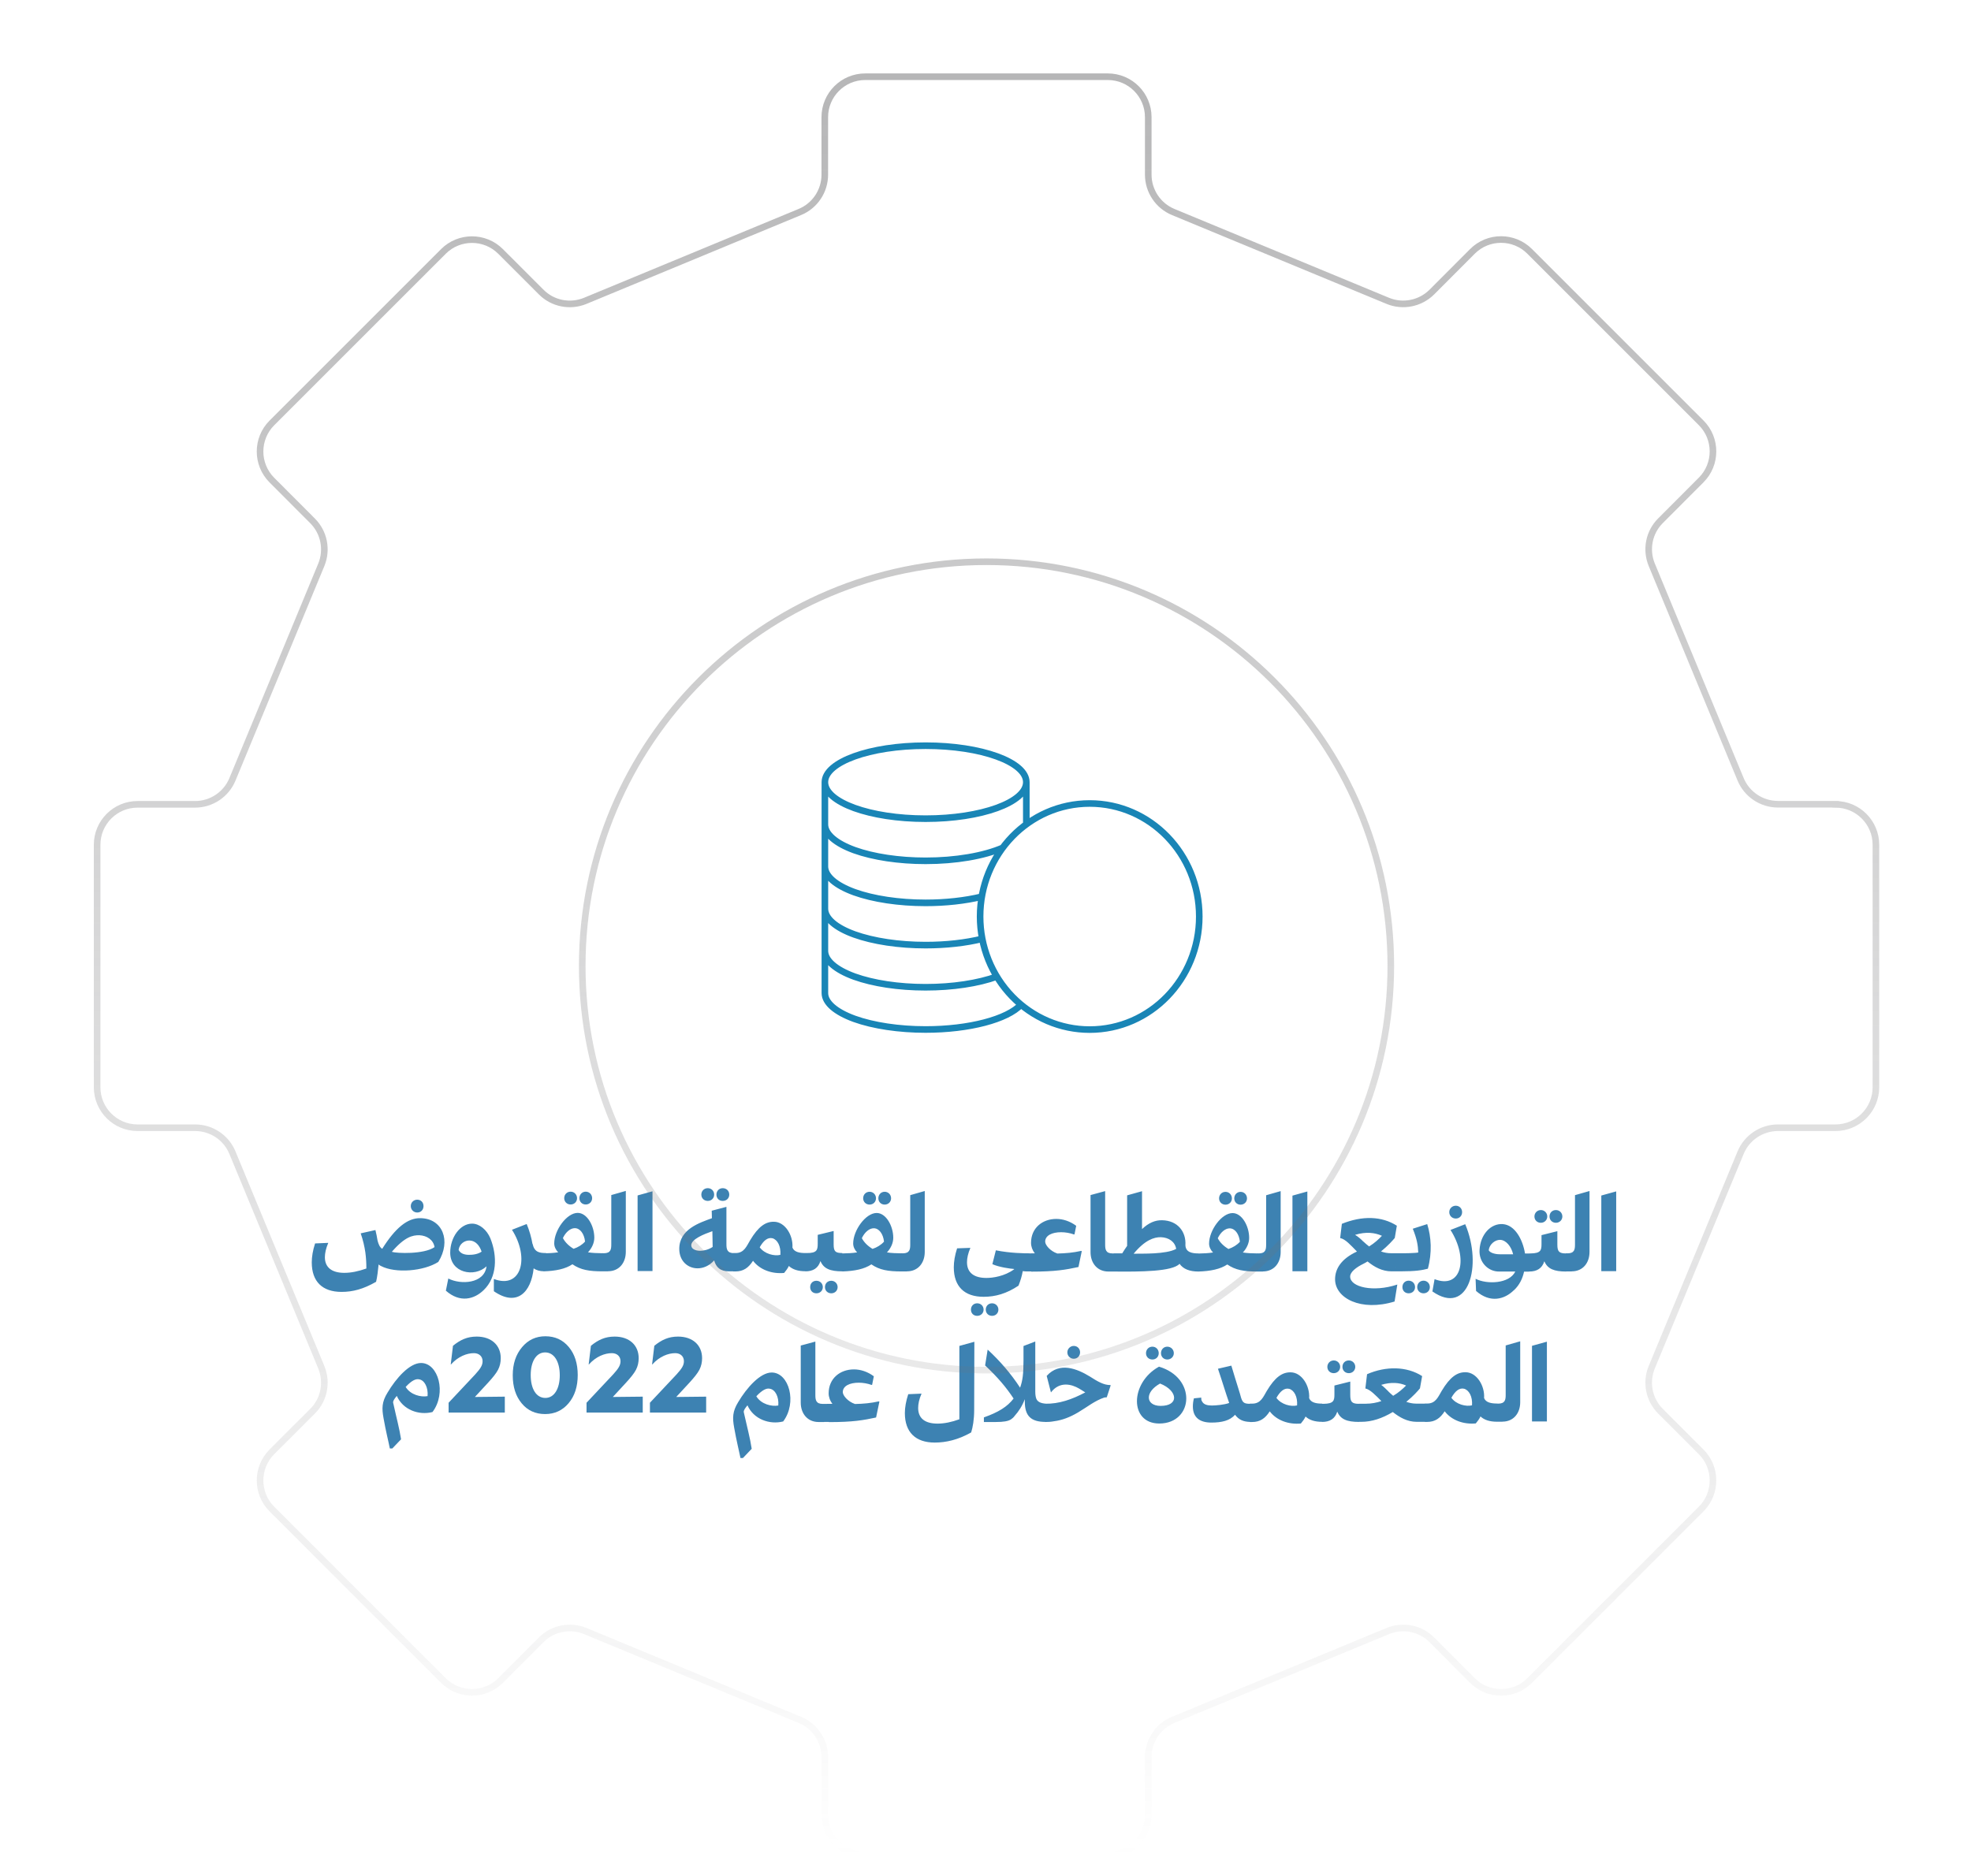 <svg width="209" height="199" viewBox="0 0 209 199" fill="none" xmlns="http://www.w3.org/2000/svg">
<path d="M44.647 144.558C46.483 144.558 47.379 147.754 45.86 149.76C44.409 150.134 42.721 149.522 42.075 148.048C41.814 148.366 41.655 148.592 41.689 148.774C42.086 150.576 42.335 151.426 42.528 152.65L41.599 153.624H41.338C41.202 152.922 40.907 151.777 40.669 150.406C40.477 149.363 40.488 148.683 41.089 147.708C42.007 146.156 43.434 144.558 44.647 144.558ZM43.015 147.096C43.525 147.946 44.658 148.207 45.339 148.071C45.418 147.164 45.021 146.382 44.443 146.292C44.092 146.212 43.65 146.416 43.015 147.096Z" fill="#3D82B2"/>
<path d="M33.398 131.878L34.809 131.818C34.559 132.408 34.449 132.918 34.449 133.338C34.449 134.448 35.218 134.998 36.508 134.998C37.239 134.998 37.998 134.838 38.849 134.538C38.849 133.948 38.819 133.408 38.739 132.818C38.648 132.188 38.498 131.538 38.248 130.808L39.809 130.458C39.898 130.818 39.978 131.208 40.038 131.588C40.148 131.998 40.279 132.298 40.529 132.448C41.908 130.248 43.209 129.168 44.578 129.198C46.938 129.228 47.868 131.608 46.478 133.838C44.938 134.828 41.928 135.078 40.389 134.268C40.288 134.218 40.209 134.178 40.148 134.098C40.089 134.698 39.998 135.488 39.879 135.948C38.538 136.718 37.419 137.018 36.218 137.018C34.188 137.018 33.059 135.928 33.059 133.888C33.059 133.298 33.169 132.618 33.408 131.888L33.398 131.878ZM46.078 132.268C45.959 131.508 45.288 131.048 44.468 131.008C43.758 130.998 42.928 131.168 41.548 132.768C42.069 132.938 44.968 133.048 46.078 132.268ZM43.559 127.918C43.559 127.528 43.868 127.238 44.239 127.238C44.639 127.238 44.908 127.528 44.908 127.918C44.908 128.308 44.639 128.598 44.239 128.598C43.868 128.598 43.559 128.308 43.559 127.918ZM47.279 136.888L47.538 135.598C48.839 136.278 51.368 136.158 51.589 134.308C50.298 135.518 47.739 135.008 47.739 132.858C47.739 131.238 48.788 129.778 50.059 129.778C50.839 129.778 51.618 130.428 51.998 131.338C52.758 133.238 52.699 135.468 51.298 136.818C50.288 137.808 48.779 138.208 47.288 136.898L47.279 136.888ZM49.678 133.088C50.178 133.098 50.699 133.008 51.069 132.748C50.849 132.088 50.419 131.588 49.798 131.568C49.269 131.548 48.709 131.928 48.629 132.568C48.809 132.898 49.129 133.068 49.669 133.088H49.678ZM57.928 134.678L57.618 134.828C57.298 134.828 56.879 134.738 56.589 134.518C56.319 137.058 54.819 138.638 52.368 136.948V135.648C55.279 136.758 56.188 133.408 54.288 130.428L55.849 129.818C56.139 130.518 56.349 131.248 56.468 131.958V131.898C56.658 132.778 57.139 132.898 57.889 132.898L58.158 133.058L57.919 134.678H57.928ZM57.059 133.378L57.639 132.928H57.648C58.178 132.918 58.688 132.898 59.188 132.818C58.938 132.568 58.769 132.228 58.769 131.878C58.769 130.468 60.099 128.638 61.258 128.638C62.258 128.638 63.019 130.028 63.019 131.268C63.019 131.838 62.748 132.398 62.349 132.818C62.849 132.898 63.298 132.908 63.908 132.918V134.838C62.468 134.838 61.569 134.688 60.699 134.088C59.959 134.588 58.919 134.798 57.639 134.838H57.629L57.048 134.378V133.388L57.059 133.378ZM60.819 132.448C61.298 132.288 61.728 132.028 62.038 131.678C61.949 130.848 61.508 130.258 60.949 130.258C60.489 130.258 59.989 130.668 59.688 131.308C59.919 131.748 60.309 132.138 60.809 132.438L60.819 132.448ZM59.828 127.078C59.828 126.688 60.118 126.388 60.508 126.388C60.898 126.388 61.188 126.698 61.188 127.078C61.188 127.458 60.898 127.748 60.508 127.748C60.118 127.748 59.828 127.458 59.828 127.078ZM62.108 126.388C62.498 126.388 62.788 126.698 62.788 127.078C62.788 127.458 62.498 127.748 62.108 127.748C61.718 127.748 61.438 127.458 61.438 127.078C61.438 126.698 61.718 126.388 62.108 126.388ZM64.478 134.838H63.889L63.298 134.378V133.388L63.889 132.908L64.028 132.918C64.769 132.918 64.819 132.488 64.819 131.978V126.748L66.359 126.308V132.768C66.359 133.938 65.648 134.828 64.478 134.828V134.838ZM67.609 126.788L69.189 126.348V134.808H67.609V126.788ZM75.489 129.198L75.469 128.408L77.028 127.998V131.958C77.028 132.488 77.099 132.908 77.829 132.908H77.918V134.838H77.308C76.359 134.838 75.928 134.388 75.728 133.678C75.209 134.258 74.569 134.518 73.969 134.518C72.948 134.518 72.028 133.758 72.028 132.458C72.028 130.358 74.209 129.678 75.478 129.208L75.489 129.198ZM74.228 132.658C74.648 132.658 75.138 132.538 75.569 132.248L75.538 130.578C74.629 130.898 73.299 131.428 73.299 132.078C73.308 132.448 73.719 132.658 74.239 132.658H74.228ZM74.368 126.698C74.368 126.308 74.659 126.018 75.049 126.018C75.439 126.018 75.728 126.308 75.728 126.698C75.728 127.088 75.439 127.368 75.049 127.368C74.659 127.368 74.368 127.088 74.368 126.698ZM76.638 126.018C77.038 126.018 77.329 126.308 77.329 126.698C77.329 127.088 77.038 127.368 76.638 127.368C76.239 127.368 75.969 127.088 75.969 126.698C75.969 126.308 76.249 126.018 76.638 126.018ZM83.648 134.268C83.528 134.528 83.338 134.778 83.148 135.008C81.879 135.128 80.599 134.698 79.849 133.718C79.368 134.468 78.819 134.848 77.989 134.848H77.749L77.159 134.368V133.378L77.749 132.898H77.989C78.918 132.908 79.178 132.138 79.538 131.548C80.418 130.078 81.178 129.568 82.058 129.578C83.239 129.578 84.118 131.008 84.028 132.318C84.219 132.808 84.819 132.898 85.409 132.898V134.828C84.629 134.828 84.049 134.648 83.638 134.258L83.648 134.268ZM82.749 133.098C82.819 132.168 82.439 131.478 81.909 131.328C81.388 131.208 80.948 131.598 80.558 132.288C81.069 132.998 82.118 133.248 82.749 133.088V133.098ZM89.319 132.908V134.838C88.028 134.838 87.338 134.558 86.999 133.748C86.758 134.508 86.219 134.838 85.398 134.838L84.808 134.358V133.378L85.398 132.898H85.549C86.629 132.908 86.709 132.568 86.709 131.908V130.968L88.398 130.558V131.978C88.398 132.728 88.579 132.898 89.329 132.898L89.319 132.908ZM86.569 135.838C86.959 135.838 87.249 136.128 87.249 136.508C87.249 136.888 86.959 137.168 86.569 137.168C86.178 137.168 85.909 136.898 85.909 136.508C85.909 136.118 86.178 135.838 86.569 135.838ZM88.148 135.838C88.519 135.838 88.819 136.128 88.819 136.508C88.819 136.888 88.528 137.168 88.148 137.168C87.769 137.168 87.478 136.898 87.478 136.508C87.478 136.118 87.758 135.838 88.148 135.838ZM88.758 133.388L89.338 132.938H89.349C89.879 132.928 90.388 132.908 90.888 132.828C90.638 132.578 90.469 132.238 90.469 131.888C90.469 130.478 91.799 128.648 92.959 128.648C93.959 128.648 94.719 130.038 94.719 131.278C94.719 131.848 94.448 132.408 94.049 132.828C94.549 132.908 94.999 132.918 95.609 132.928V134.848C94.168 134.848 93.269 134.698 92.398 134.098C91.659 134.598 90.618 134.808 89.338 134.848H89.329L88.749 134.388V133.398L88.758 133.388ZM92.519 132.458C92.999 132.298 93.428 132.038 93.739 131.688C93.648 130.858 93.209 130.268 92.648 130.268C92.189 130.268 91.689 130.678 91.388 131.318C91.618 131.758 92.008 132.148 92.508 132.448L92.519 132.458ZM91.528 127.088C91.528 126.698 91.819 126.398 92.209 126.398C92.599 126.398 92.888 126.708 92.888 127.088C92.888 127.468 92.599 127.758 92.209 127.758C91.819 127.758 91.528 127.468 91.528 127.088ZM93.808 126.398C94.198 126.398 94.489 126.708 94.489 127.088C94.489 127.468 94.198 127.758 93.808 127.758C93.418 127.758 93.138 127.468 93.138 127.088C93.138 126.708 93.418 126.398 93.808 126.398ZM96.178 134.848H95.588L94.999 134.388V133.398L95.588 132.918L95.728 132.928C96.469 132.928 96.519 132.498 96.519 131.988V126.758L98.058 126.318V132.778C98.058 133.948 97.349 134.838 96.178 134.838V134.848ZM109.188 134.688L108.898 134.848C108.808 134.848 108.618 134.838 108.448 134.818C108.368 135.318 108.208 135.828 107.998 136.358C106.738 137.198 105.558 137.538 104.298 137.538C102.268 137.538 101.138 136.448 101.138 134.408C101.138 133.818 101.248 133.138 101.488 132.398L102.898 132.348C102.648 132.928 102.538 133.438 102.538 133.868C102.538 134.988 103.288 135.538 104.598 135.538C105.268 135.538 106.518 135.368 107.538 134.618V134.588C107.128 134.558 105.978 134.408 105.228 134.078L105.598 132.608C107.148 132.918 108.638 132.928 109.168 132.928L109.438 133.088L109.198 134.698L109.188 134.688ZM103.618 138.228C104.008 138.228 104.298 138.518 104.298 138.898C104.298 139.278 104.008 139.558 103.618 139.558C103.228 139.558 102.958 139.288 102.958 138.898C102.958 138.508 103.238 138.228 103.618 138.228ZM105.198 138.228C105.568 138.228 105.868 138.518 105.868 138.898C105.868 139.278 105.578 139.558 105.198 139.558C104.818 139.558 104.528 139.288 104.528 138.898C104.528 138.508 104.808 138.228 105.198 138.228ZM109.348 134.848H108.828L108.248 134.388V133.398L108.828 132.938L109.728 132.928C109.468 132.598 109.328 132.198 109.328 131.818C109.328 130.238 110.538 129.278 112.008 129.278C112.708 129.278 113.458 129.518 114.118 130.008L113.938 130.908L113.888 130.928C113.448 130.768 112.958 130.688 112.518 130.688C111.568 130.688 110.828 131.028 110.828 131.688C110.828 132.048 111.358 132.688 112.118 132.948C113.038 132.928 113.798 132.858 114.648 132.668L114.708 132.698L114.358 134.378C113.018 134.668 111.898 134.868 109.358 134.868L109.348 134.848ZM115.638 132.788V126.748L117.188 126.328V131.998C117.188 132.508 117.248 132.938 117.968 132.938H118.118V134.858H117.528C116.348 134.858 115.638 133.958 115.638 132.798V132.788ZM127.078 132.938V134.858C126.148 134.858 125.468 134.598 125.078 134.038C124.318 134.868 120.938 134.888 118.098 134.858L117.508 134.398V133.408L118.098 132.928H118.998C119.168 132.638 119.348 132.388 119.518 132.138V126.778L121.098 126.338V130.358C121.798 129.688 122.508 129.398 123.228 129.418C124.868 129.448 125.788 130.628 125.698 132.068C125.728 132.818 126.408 132.938 127.078 132.938ZM124.718 132.458C124.598 131.698 123.938 131.248 123.108 131.218C122.368 131.198 121.398 131.528 120.208 132.968C121.068 132.948 123.648 133.048 124.718 132.458ZM126.498 133.398L127.078 132.948H127.088C127.618 132.938 128.128 132.918 128.628 132.838C128.378 132.588 128.208 132.248 128.208 131.898C128.208 130.488 129.538 128.658 130.698 128.658C131.698 128.658 132.458 130.048 132.458 131.288C132.458 131.858 132.188 132.418 131.788 132.838C132.288 132.918 132.738 132.928 133.348 132.938V134.858C131.908 134.858 131.008 134.708 130.138 134.108C129.398 134.608 128.358 134.818 127.078 134.858H127.068L126.488 134.398V133.408L126.498 133.398ZM130.258 132.468C130.738 132.308 131.168 132.048 131.478 131.698C131.388 130.868 130.948 130.278 130.388 130.278C129.928 130.278 129.428 130.688 129.128 131.328C129.358 131.768 129.748 132.158 130.248 132.458L130.258 132.468ZM129.268 127.098C129.268 126.708 129.558 126.408 129.948 126.408C130.338 126.408 130.628 126.718 130.628 127.098C130.628 127.478 130.338 127.768 129.948 127.768C129.558 127.768 129.268 127.478 129.268 127.098ZM131.548 126.408C131.938 126.408 132.228 126.718 132.228 127.098C132.228 127.478 131.938 127.768 131.548 127.768C131.158 127.768 130.878 127.478 130.878 127.098C130.878 126.718 131.158 126.408 131.548 126.408ZM133.918 134.858H133.328L132.738 134.398V133.408L133.328 132.928L133.468 132.938C134.208 132.938 134.258 132.508 134.258 131.998V126.768L135.798 126.328V132.788C135.798 133.958 135.088 134.848 133.918 134.848V134.858ZM137.048 126.808L138.628 126.368V134.828H137.048V126.808ZM143.168 135.398C143.168 136.508 145.618 137.088 148.168 136.238L147.878 138.038C144.308 139.128 141.568 137.688 141.568 135.678C141.568 134.608 142.178 133.528 143.888 132.738C143.218 132.058 142.668 131.418 142.108 131.308L142.288 129.798C144.458 128.918 146.518 128.978 148.118 129.998L147.898 131.298C147.678 131.558 147.208 132.098 146.438 132.728C146.768 132.848 147.108 132.918 147.528 132.918H148.498V134.838H147.558C146.568 134.838 145.748 134.388 145.008 133.788C144.898 133.868 144.758 133.938 144.608 134.018C143.768 134.428 143.168 134.918 143.168 135.388V135.398ZM144.558 131.668C144.758 131.858 144.968 132.038 145.178 132.198C145.758 131.838 146.188 131.438 146.538 131.068C145.798 130.738 144.868 130.608 143.688 130.968C144.008 131.158 144.288 131.398 144.548 131.668H144.558ZM147.898 134.378V133.398L148.488 132.918C148.938 132.928 150.118 132.908 150.388 132.838C150.358 132.068 150.248 131.398 149.808 130.318L151.338 129.828C151.768 131.188 151.868 132.858 151.408 134.558C150.788 134.718 150.138 134.838 148.478 134.838L147.888 134.358L147.898 134.378ZM149.368 135.828C149.758 135.828 150.048 136.118 150.048 136.508C150.048 136.898 149.758 137.168 149.368 137.168C148.978 137.168 148.708 136.888 148.708 136.508C148.708 136.128 148.978 135.828 149.368 135.828ZM150.948 135.828C151.318 135.828 151.618 136.118 151.618 136.508C151.618 136.898 151.328 137.168 150.948 137.168C150.568 137.168 150.278 136.888 150.278 136.508C150.278 136.128 150.558 135.828 150.948 135.828ZM152.118 135.668C155.018 136.778 155.708 133.428 153.808 130.448L155.368 129.838C157.228 134.238 155.718 139.648 151.888 136.968L152.118 135.668ZM153.678 128.558C153.678 128.168 153.988 127.878 154.368 127.878C154.748 127.878 155.038 128.168 155.038 128.558C155.038 128.948 154.758 129.238 154.368 129.238C153.978 129.238 153.678 128.948 153.678 128.558ZM160.528 136.838C159.528 137.828 158.008 138.228 156.518 136.918L156.468 135.628C157.658 136.238 160.048 136.168 160.678 134.858H158.978C157.848 134.888 156.798 133.908 156.888 132.558C156.978 130.928 158.078 129.738 159.348 129.828C160.638 129.918 161.468 131.458 161.708 132.948H162.138V134.868H161.608C161.448 135.618 161.108 136.308 160.528 136.848V136.838ZM159.018 133.028H160.448C160.258 132.208 159.708 131.518 159.068 131.498C158.538 131.488 157.938 131.958 157.858 132.598C157.978 132.848 158.478 133.028 159.028 133.028H159.018ZM161.558 133.398L162.148 132.938H162.298C163.378 132.928 163.458 132.598 163.458 131.948V130.998L165.138 130.578V132.008C165.138 132.748 165.328 132.938 166.068 132.938V134.858C164.788 134.858 164.098 134.578 163.758 133.768C163.518 134.528 162.968 134.858 162.158 134.858L161.568 134.398V133.408L161.558 133.398ZM162.708 129.018C162.708 128.648 162.998 128.338 163.388 128.338C163.778 128.338 164.068 128.648 164.068 129.018C164.068 129.388 163.778 129.688 163.388 129.688C162.998 129.688 162.708 129.408 162.708 129.018ZM164.988 128.338C165.378 128.338 165.668 128.648 165.668 129.018C165.668 129.388 165.378 129.688 164.988 129.688C164.598 129.688 164.308 129.408 164.308 129.018C164.308 128.628 164.588 128.338 164.988 128.338ZM166.668 134.848H166.078L165.488 134.388V133.398L166.078 132.918L166.218 132.928C166.958 132.928 167.008 132.498 167.008 131.988V126.758L168.548 126.318V132.778C168.548 133.948 167.838 134.838 166.668 134.838V134.848ZM169.798 126.798L171.378 126.358V134.818H169.798V126.798Z" fill="#3D82B2"/>
<path d="M47.568 149.816V148.774L50.39 145.77C50.979 145.124 51.172 144.784 51.172 144.365C51.172 143.866 50.809 143.515 50.254 143.515C49.517 143.515 48.588 143.855 47.817 144.716H47.794L48.032 142.733C48.803 142.11 49.528 141.758 50.548 141.758C52.112 141.758 53.098 142.676 53.098 144.048C53.098 144.49 53.008 144.898 52.815 145.272C52.622 145.646 52.26 146.099 51.738 146.666L50.356 148.162L53.529 148.128V149.816H47.568ZM61.261 145.838C61.261 147.051 60.944 148.048 60.298 148.819C59.652 149.59 58.813 149.975 57.805 149.975C56.785 149.975 55.946 149.601 55.323 148.842C54.688 148.082 54.371 147.096 54.371 145.861C54.371 144.648 54.699 143.662 55.357 142.88C56.003 142.11 56.83 141.724 57.827 141.724C58.847 141.724 59.675 142.098 60.309 142.858C60.944 143.617 61.261 144.614 61.261 145.838ZM56.275 145.838C56.275 147.289 56.853 148.264 57.827 148.264C58.779 148.264 59.357 147.278 59.357 145.861C59.357 144.422 58.768 143.436 57.805 143.436C56.841 143.436 56.275 144.433 56.275 145.838ZM62.194 149.816V148.774L65.016 145.77C65.605 145.124 65.798 144.784 65.798 144.365C65.798 143.866 65.435 143.515 64.88 143.515C64.143 143.515 63.214 143.855 62.443 144.716H62.42L62.658 142.733C63.429 142.11 64.154 141.758 65.174 141.758C66.738 141.758 67.724 142.676 67.724 144.048C67.724 144.49 67.634 144.898 67.441 145.272C67.248 145.646 66.886 146.099 66.364 146.666L64.982 148.162L68.155 148.128V149.816H62.194ZM68.917 149.816V148.774L71.739 145.77C72.329 145.124 72.521 144.784 72.521 144.365C72.521 143.866 72.159 143.515 71.603 143.515C70.867 143.515 69.937 143.855 69.167 144.716H69.144L69.382 142.733C70.153 142.11 70.878 141.758 71.898 141.758C73.462 141.758 74.448 142.676 74.448 144.048C74.448 144.49 74.357 144.898 74.165 145.272C73.972 145.646 73.609 146.099 73.088 146.666L71.705 148.162L74.879 148.128V149.816H68.917Z" fill="#3D82B2"/>
<path d="M83.049 150.758C81.599 151.128 79.909 150.518 79.259 149.048C78.999 149.368 78.838 149.588 78.868 149.778C79.269 151.578 79.519 152.428 79.709 153.658L78.778 154.638H78.519C78.379 153.938 78.089 152.788 77.849 151.418C77.659 150.378 77.668 149.698 78.269 148.718C79.189 147.168 80.618 145.568 81.829 145.568C83.668 145.568 84.559 148.768 83.039 150.768L83.049 150.758ZM82.528 149.068C82.609 148.158 82.209 147.378 81.629 147.288C81.279 147.208 80.839 147.408 80.199 148.088C80.709 148.938 81.838 149.198 82.519 149.068H82.528ZM84.909 148.748V142.708L86.459 142.288V147.958C86.459 148.468 86.519 148.898 87.239 148.898H87.388V150.818H86.799C85.618 150.818 84.909 149.918 84.909 148.758V148.748ZM87.888 150.808H87.368L86.789 150.348V149.358L87.368 148.898L88.269 148.888C88.008 148.558 87.868 148.158 87.868 147.778C87.868 146.198 89.079 145.238 90.549 145.238C91.249 145.238 91.999 145.478 92.659 145.968L92.479 146.868L92.428 146.888C91.989 146.728 91.499 146.648 91.058 146.648C90.109 146.648 89.368 146.988 89.368 147.648C89.368 148.008 89.899 148.648 90.659 148.908C91.579 148.888 92.338 148.818 93.189 148.628L93.249 148.658L92.898 150.338C91.558 150.628 90.439 150.828 87.898 150.828L87.888 150.808ZM102.969 151.928C101.619 152.698 100.319 152.998 99.118 152.998C97.088 152.998 95.949 151.908 95.949 149.868C95.949 149.278 96.069 148.598 96.308 147.868L97.719 147.808C97.459 148.398 97.359 148.908 97.359 149.328C97.359 150.448 98.109 150.988 99.418 150.988C100.129 150.988 100.909 150.828 101.729 150.528V142.748L103.319 142.308L103.299 149.538C103.299 150.568 103.149 151.398 102.979 151.928H102.969ZM110.869 150.808C109.329 150.808 108.669 150.178 108.669 148.668V148.398C108.389 149.128 108.019 149.688 107.599 150.158C107.479 150.328 107.339 150.448 107.189 150.548C106.899 150.728 106.419 150.818 105.589 150.818H104.329V150.328C105.859 149.788 106.819 149.198 107.479 148.328C106.699 147.148 105.819 146.098 104.459 144.818L104.729 143.138C106.029 144.338 107.199 145.688 108.169 147.178C108.439 146.418 108.529 145.718 108.529 144.268V142.758L109.779 142.278V147.608C109.779 147.948 109.829 148.208 109.899 148.378C110.069 148.738 110.469 148.888 111.279 148.888L111.559 149.038L111.299 150.658L110.849 150.818L110.869 150.808ZM110.229 149.358L110.819 148.878C112.309 148.908 113.679 148.418 115.079 147.678C114.789 147.498 114.569 147.348 114.419 147.268C113.669 146.828 112.379 146.448 111.439 147.678L110.989 145.928C112.359 144.408 114.209 145.168 115.559 145.988C116.399 146.528 117.049 146.908 117.749 146.898L117.769 146.948L117.359 148.198C117.269 148.198 117.209 148.208 117.109 148.218C116.069 148.568 115.319 149.208 114.319 149.798C113.459 150.308 112.629 150.628 111.759 150.738C111.449 150.798 111.139 150.818 110.819 150.818L110.229 150.338V149.358ZM113.179 143.428C113.179 143.058 113.489 142.748 113.859 142.748C114.259 142.748 114.529 143.058 114.529 143.428C114.529 143.798 114.259 144.108 113.859 144.108C113.489 144.108 113.179 143.818 113.179 143.428ZM122.899 144.948C124.879 145.538 125.789 146.988 125.789 148.318C125.789 149.708 124.779 150.978 122.929 150.978C121.339 150.978 120.559 149.898 120.559 148.608C120.559 147.318 121.349 145.798 122.899 144.948ZM121.519 143.518C121.519 143.128 121.809 142.828 122.199 142.828C122.589 142.828 122.869 143.138 122.869 143.518C122.869 143.898 122.589 144.188 122.199 144.188C121.809 144.188 121.519 143.908 121.519 143.518ZM123.069 149.108C124.049 149.108 124.499 148.718 124.499 148.248C124.499 147.738 123.979 147.118 123.009 146.738C122.189 147.198 121.819 147.758 121.819 148.228C121.819 148.728 122.269 149.108 123.069 149.108ZM123.779 142.828C124.169 142.828 124.469 143.138 124.469 143.518C124.469 143.898 124.159 144.188 123.779 144.188C123.399 144.188 123.109 143.908 123.109 143.518C123.109 143.128 123.389 142.828 123.779 142.828ZM132.619 148.878V150.808C131.819 150.808 131.329 150.548 130.959 150.048C130.419 150.678 129.539 150.878 128.449 150.878C127.269 150.878 126.489 150.378 126.489 149.168C126.489 148.908 126.519 148.628 126.599 148.308L127.379 148.228C127.369 148.398 127.389 148.538 127.469 148.638C127.629 148.958 128.009 149.068 128.499 149.068C128.919 149.068 129.849 148.988 130.339 148.798C129.949 147.688 129.599 146.488 129.149 145.168L130.569 144.838C131.169 146.858 131.489 147.778 131.599 148.238C131.779 148.798 131.959 148.888 132.609 148.888L132.619 148.878ZM138.439 150.238C138.319 150.498 138.129 150.748 137.939 150.978C136.669 151.098 135.389 150.668 134.639 149.688C134.159 150.438 133.609 150.818 132.779 150.818H132.539L131.949 150.338V149.348L132.539 148.868H132.779C133.709 148.878 133.969 148.108 134.329 147.518C135.209 146.048 135.969 145.538 136.849 145.548C138.029 145.548 138.909 146.978 138.819 148.288C139.009 148.778 139.609 148.868 140.199 148.868V150.798C139.419 150.798 138.839 150.618 138.429 150.228L138.439 150.238ZM137.539 149.068C137.609 148.138 137.229 147.448 136.699 147.298C136.179 147.178 135.739 147.568 135.349 148.258C135.859 148.968 136.909 149.218 137.539 149.058V149.068ZM139.599 149.348L140.189 148.888H140.339C141.419 148.878 141.499 148.548 141.499 147.898V146.948L143.179 146.528V147.958C143.179 148.698 143.369 148.888 144.109 148.888V150.808C142.829 150.808 142.139 150.528 141.799 149.718C141.559 150.478 141.009 150.808 140.199 150.808L139.609 150.348V149.358L139.599 149.348ZM140.749 144.968C140.749 144.598 141.039 144.288 141.429 144.288C141.819 144.288 142.109 144.598 142.109 144.968C142.109 145.338 141.819 145.638 141.429 145.638C141.039 145.638 140.749 145.358 140.749 144.968ZM143.029 144.288C143.419 144.288 143.709 144.598 143.709 144.968C143.709 145.338 143.419 145.638 143.029 145.638C142.639 145.638 142.349 145.358 142.349 144.968C142.349 144.578 142.629 144.288 143.029 144.288ZM151.169 148.878V150.798H150.219C149.239 150.798 148.419 150.338 147.689 149.758C146.559 150.438 145.449 150.798 144.359 150.798H144.109L143.529 150.318V149.338L144.109 148.878H144.839C145.429 148.878 145.989 148.768 146.479 148.598C145.849 147.968 145.299 147.378 144.779 147.258L144.959 145.748C146.969 144.868 149.179 144.908 150.799 145.948L150.569 147.248C150.369 147.498 149.859 148.078 149.119 148.678C149.439 148.788 149.789 148.868 150.159 148.868H151.169V148.878ZM147.239 147.598C147.409 147.758 147.569 147.908 147.729 148.038C148.299 147.708 148.749 147.298 149.099 146.948C148.399 146.638 147.519 146.558 146.459 146.878C146.729 147.078 146.979 147.328 147.239 147.588V147.598ZM156.989 150.228C156.869 150.488 156.679 150.738 156.489 150.968C155.219 151.088 153.939 150.658 153.189 149.678C152.709 150.428 152.159 150.808 151.329 150.808H151.089L150.499 150.328V149.338L151.089 148.858H151.329C152.259 148.868 152.519 148.098 152.879 147.508C153.759 146.038 154.519 145.528 155.399 145.538C156.579 145.538 157.459 146.968 157.369 148.278C157.559 148.768 158.159 148.858 158.749 148.858V150.788C157.969 150.788 157.389 150.608 156.979 150.218L156.989 150.228ZM156.089 149.058C156.159 148.128 155.779 147.438 155.249 147.288C154.729 147.168 154.289 147.558 153.899 148.248C154.409 148.958 155.459 149.208 156.089 149.048V149.058ZM159.319 150.788H158.729L158.139 150.328V149.338L158.729 148.858L158.869 148.868C159.609 148.868 159.659 148.438 159.659 147.928V142.698L161.199 142.258V148.718C161.199 149.888 160.489 150.778 159.319 150.778V150.788ZM162.449 142.738L164.029 142.298V150.758H162.449V142.738Z" fill="#3D82B2"/>
<path d="M108.279 106.538C106.829 108.118 102.748 109.188 98.148 109.188C95.319 109.188 92.599 108.778 90.599 108.058C88.599 107.328 87.469 106.348 87.469 105.328V100.848M87.469 100.848C87.469 101.868 88.599 102.848 90.599 103.578C92.599 104.298 95.299 104.708 98.148 104.708C100.998 104.708 103.719 104.298 105.729 103.568M87.469 100.848V96.378M87.469 96.378C87.469 97.398 88.599 98.388 90.599 99.108C92.599 99.828 95.319 100.238 98.148 100.238C100.298 100.238 102.398 100.008 104.168 99.568M87.469 96.378V91.898M87.469 91.898C87.469 92.918 88.599 93.898 90.599 94.628C92.599 95.348 95.319 95.758 98.148 95.758C100.268 95.758 102.358 95.528 104.118 95.098M87.469 91.898V87.428M108.828 82.948V87.428M106.349 89.908C104.319 90.788 101.318 91.298 98.148 91.298C95.319 91.298 92.599 90.888 90.599 90.168C88.599 89.438 87.469 88.458 87.469 87.438V82.958M87.469 82.958C87.469 85.098 92.249 86.828 98.148 86.828C104.048 86.828 108.828 85.098 108.828 82.958C108.828 80.818 104.048 79.088 98.148 79.088C92.249 79.088 87.469 80.818 87.469 82.958ZM103.928 97.208C103.928 100.388 105.148 103.438 107.328 105.688C109.508 107.938 112.458 109.198 115.548 109.198C121.968 109.198 127.168 103.828 127.168 97.208C127.168 90.588 121.968 85.218 115.548 85.218C109.128 85.218 103.928 90.588 103.928 97.208Z" stroke="#1985B6" stroke-width="0.7" stroke-miterlimit="10"/>
<g opacity="0.5">
<mask id="mask0_37_162" style="mask-type:luminance" maskUnits="userSpaceOnUse" x="0" y="0" width="209" height="199">
<path d="M208.268 0.787H0.948V198.107H208.268V0.787Z" fill="white"/>
</mask>
<g mask="url(#mask0_37_162)">
<mask id="mask1_37_162" style="mask-type:luminance" maskUnits="userSpaceOnUse" x="0" y="0" width="209" height="199">
<path d="M208.268 0.787H0.948V198.107H208.268V0.787Z" fill="white"/>
</mask>
<g mask="url(#mask1_37_162)">
<path d="M147.478 102.447C147.478 126.127 128.288 145.317 104.608 145.317C80.928 145.317 61.739 126.127 61.739 102.447C61.739 78.767 80.928 59.577 104.608 59.577C128.288 59.577 147.478 78.767 147.478 102.447ZM194.628 85.297H188.528C186.798 85.297 185.228 84.247 184.568 82.647L175.148 59.897C174.488 58.297 174.848 56.447 176.078 55.227L180.388 50.907C182.058 49.237 182.058 46.517 180.388 44.847L162.198 26.657C160.528 24.987 157.808 24.987 156.138 26.657L151.828 30.977C150.598 32.197 148.758 32.567 147.158 31.907L124.408 22.487C122.808 21.827 121.758 20.257 121.758 18.527V12.427C121.758 10.057 119.838 8.137 117.468 8.137H91.749C89.379 8.137 87.459 10.057 87.459 12.427V18.527C87.459 20.257 86.418 21.827 84.808 22.487L62.059 31.907C60.459 32.567 58.608 32.207 57.389 30.977L53.078 26.667C51.408 24.997 48.688 24.997 47.019 26.667L28.828 44.857C27.159 46.527 27.159 49.247 28.828 50.917L33.139 55.237C34.368 56.467 34.728 58.307 34.069 59.907L24.648 82.657C23.988 84.257 22.419 85.307 20.689 85.307H14.588C12.219 85.307 10.299 87.227 10.299 89.597V115.317C10.299 117.687 12.219 119.607 14.588 119.607H20.689C22.419 119.607 23.988 120.647 24.648 122.257L34.069 145.007C34.728 146.607 34.368 148.457 33.139 149.677L28.828 153.987C27.159 155.657 27.159 158.377 28.828 160.047L47.019 178.237C48.688 179.907 51.408 179.907 53.078 178.237L57.389 173.917C58.618 172.687 60.459 172.327 62.059 172.987L84.808 182.407C86.409 183.067 87.459 184.637 87.459 186.367V192.467C87.459 194.837 89.379 196.757 91.749 196.757H117.468C119.838 196.757 121.758 194.837 121.758 192.467V186.367C121.758 184.637 122.798 183.067 124.408 182.407L147.158 172.987C148.758 172.327 150.608 172.687 151.828 173.917L156.138 178.237C157.808 179.907 160.528 179.907 162.198 178.237L180.388 160.047C182.058 158.377 182.058 155.657 180.388 153.987L176.078 149.677C174.848 148.447 174.488 146.607 175.148 145.007L184.568 122.257C185.228 120.657 186.798 119.607 188.528 119.607H194.628C196.998 119.607 198.918 117.687 198.918 115.317V89.597C198.918 87.227 196.998 85.307 194.628 85.307V85.297Z" stroke="url(#paint0_linear_37_162)" stroke-width="0.7" stroke-miterlimit="10"/>
</g>
</g>
</g>
<defs>
<linearGradient id="paint0_linear_37_162" x1="104.608" y1="8.137" x2="104.608" y2="196.757" gradientUnits="userSpaceOnUse">
<stop stop-color="#6E6E70"/>
<stop offset="0.651" stop-color="#6E6E70" stop-opacity="0.385"/>
<stop offset="1" stop-color="#6E6E70" stop-opacity="0"/>
</linearGradient>
</defs>
</svg>
